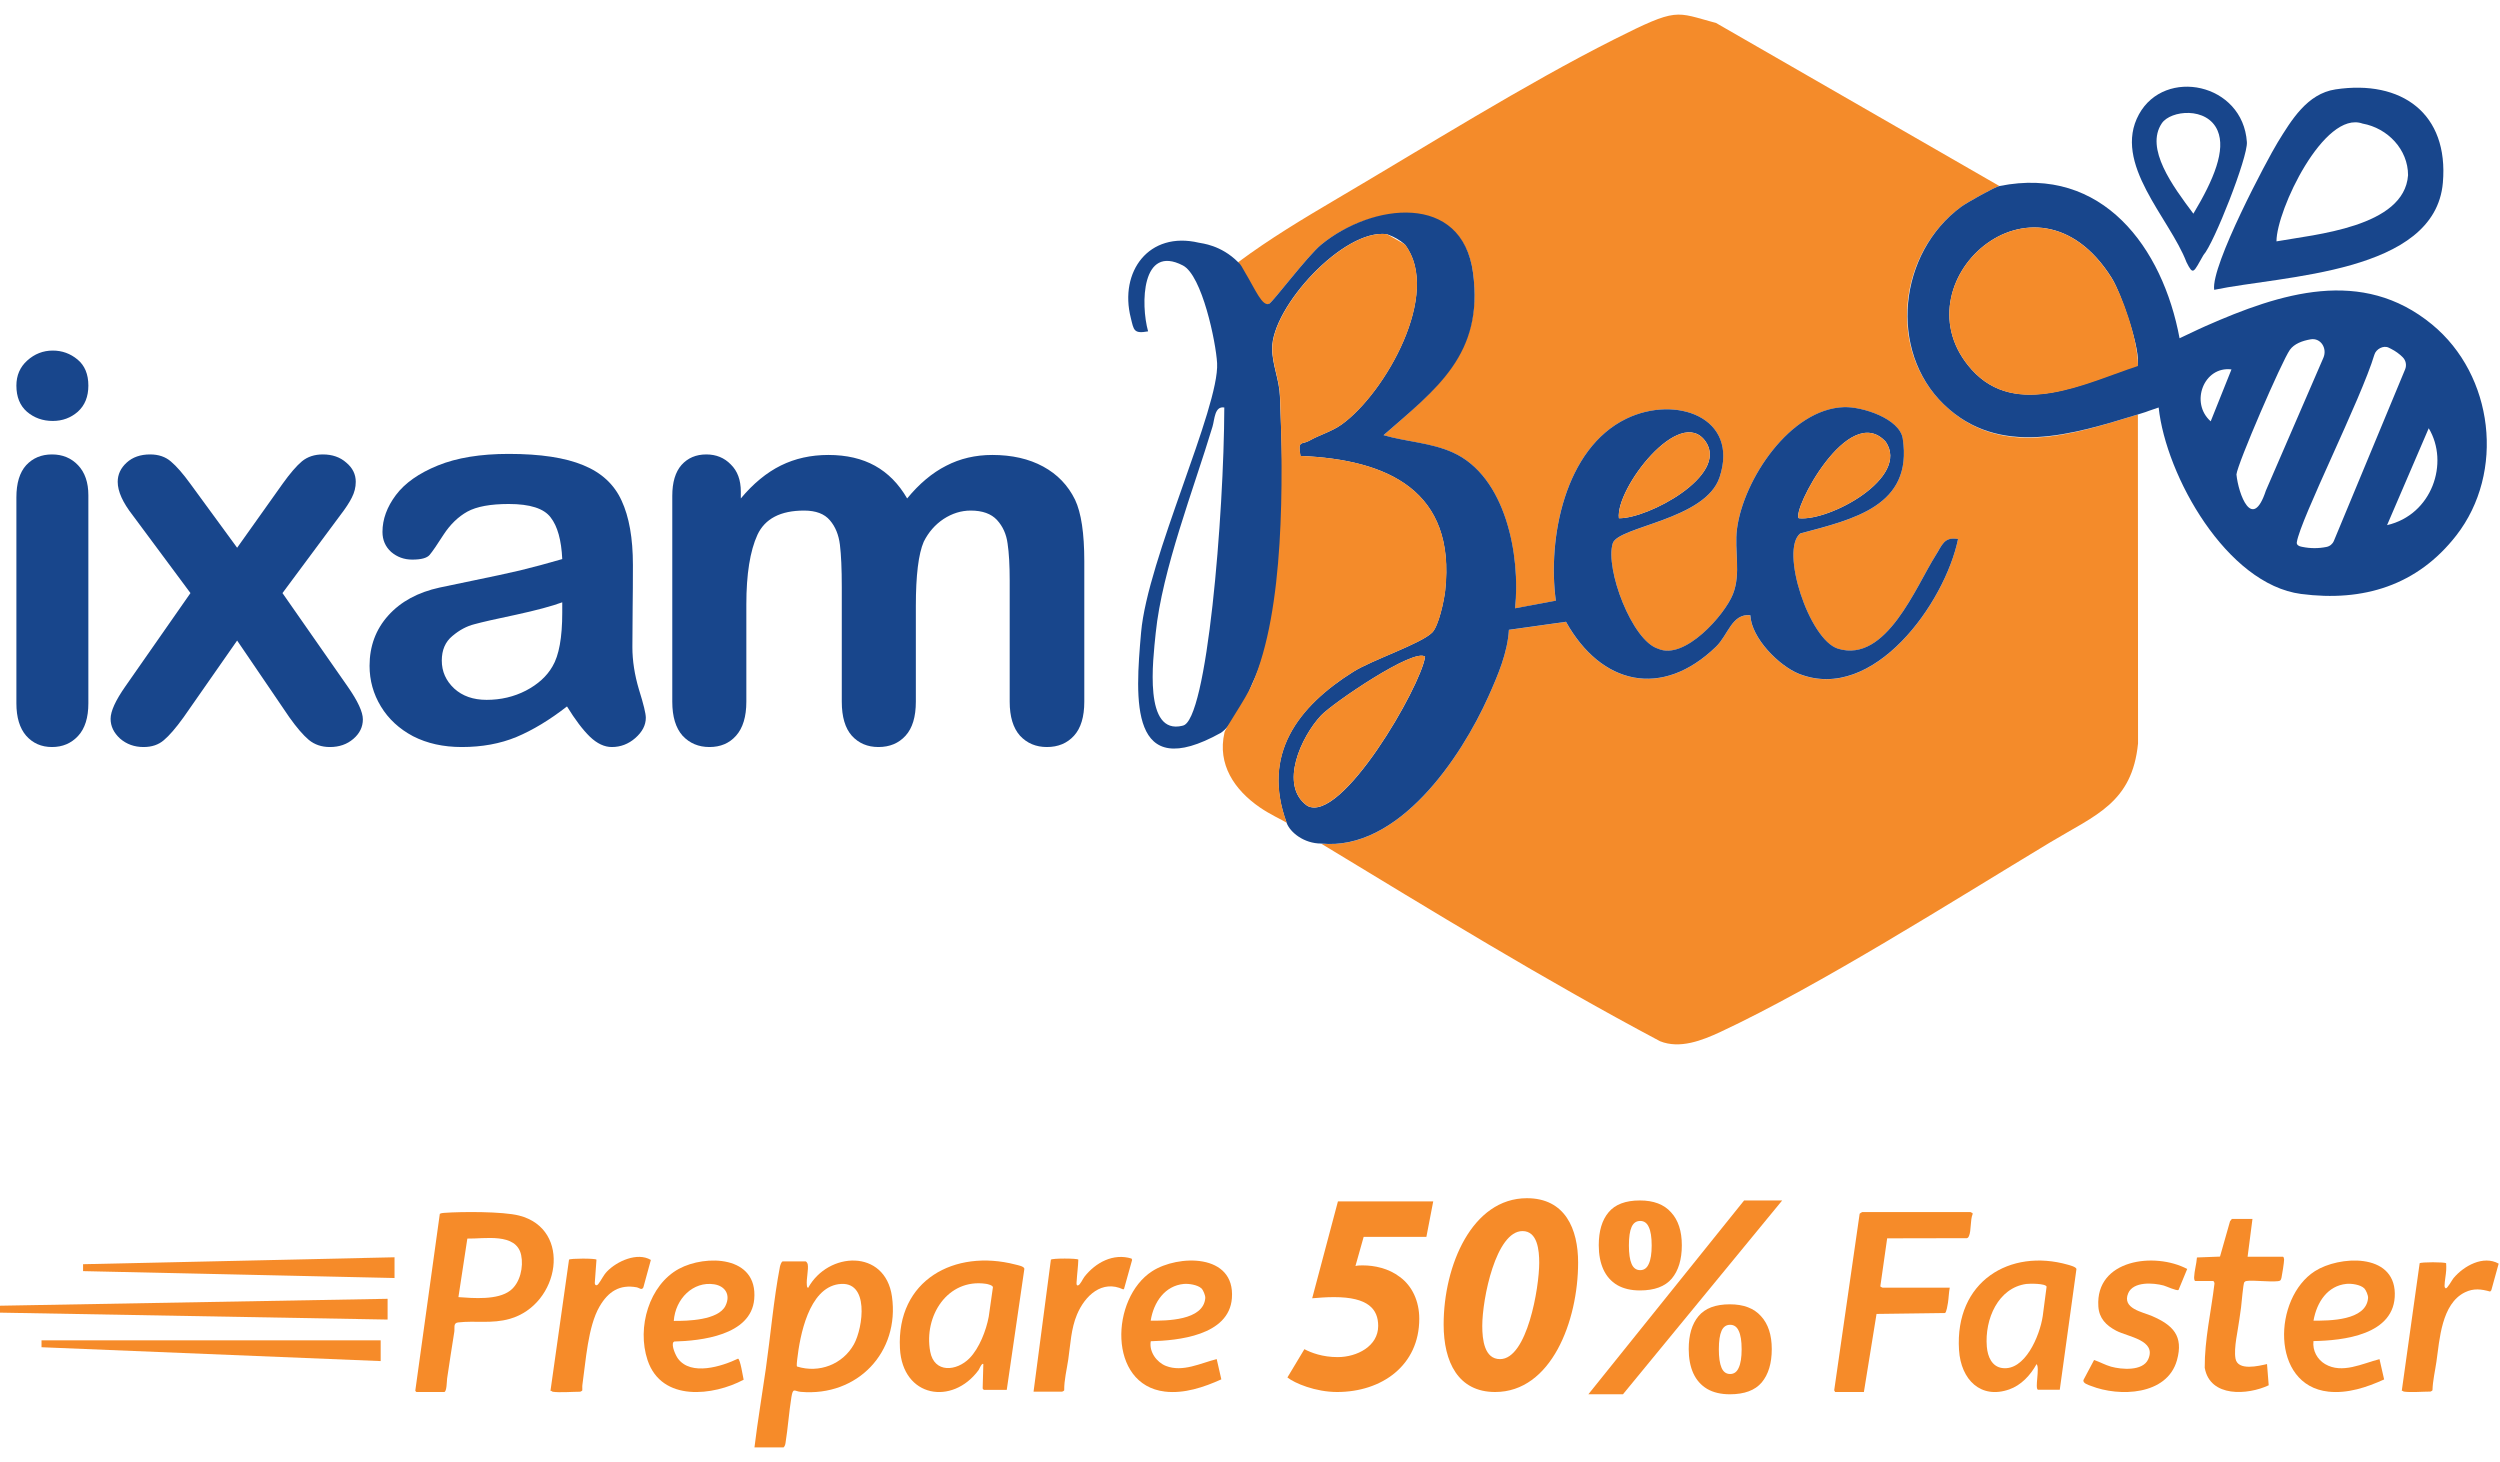 <svg width="171" height="100" viewBox="0 0 171 100" fill="none" xmlns="http://www.w3.org/2000/svg">
<path d="M55.108 86.278C55.164 86.295 55.233 86.407 55.247 86.472C55.319 86.833 55.142 87.464 55.189 87.907C55.197 87.991 55.194 88.043 55.275 88.095C56.633 85.601 60.547 85.402 61.01 88.683C61.545 92.469 58.672 95.542 54.77 95.203C54.337 95.165 54.243 94.876 54.132 95.567C53.966 96.602 53.894 97.662 53.73 98.695C53.713 98.807 53.683 98.924 53.594 99.003H51.605C51.822 97.206 52.127 95.419 52.382 93.627C52.706 91.36 52.917 88.879 53.347 86.644C53.364 86.56 53.45 86.281 53.538 86.281H55.108V86.278ZM57.363 87.836C55.316 88.128 54.714 91.362 54.529 92.98C54.517 93.067 54.476 93.436 54.517 93.469C56.029 93.947 57.648 93.318 58.408 91.95C59.038 90.813 59.498 87.532 57.363 87.838V87.836Z" fill="#F68B29"/>
<path d="M28.484 95.213C28.456 95.205 28.417 95.152 28.406 95.122L30.083 83.029C30.174 82.977 30.276 82.968 30.378 82.96C31.585 82.871 34.388 82.86 35.501 83.143C39.169 84.073 38.293 89.231 34.874 90.208C33.629 90.563 32.513 90.316 31.328 90.455C30.983 90.496 31.116 90.849 31.074 91.096C30.903 92.156 30.74 93.235 30.582 94.295C30.56 94.448 30.563 95.213 30.381 95.213H28.484ZM31.356 88.723C32.383 88.798 34.038 88.937 34.899 88.276C35.584 87.749 35.816 86.656 35.648 85.849C35.322 84.289 33.118 84.747 31.966 84.719L31.356 88.723Z" fill="#F68B29"/>
<path d="M98.033 82.174L97.565 84.6H93.275L92.713 86.593C92.901 86.553 93.032 86.553 93.219 86.553C94.006 86.553 94.98 86.751 95.748 87.342C96.591 87.954 97.078 88.999 97.078 90.203C97.078 93.398 94.512 95.213 91.458 95.213C89.979 95.213 88.546 94.611 88.059 94.217L89.22 92.284C89.688 92.531 90.466 92.826 91.496 92.826C92.826 92.826 94.268 92.077 94.268 90.696C94.268 89.552 93.594 88.723 91.252 88.723C90.672 88.723 90.26 88.763 89.754 88.802L91.515 82.174H98.033Z" fill="#F68B29"/>
<path d="M104.44 81.957C107.062 81.957 107.943 84.068 107.943 86.356C107.943 90.36 106.107 95.213 102.267 95.213C99.738 95.213 98.745 93.162 98.745 90.597C98.745 86.553 100.693 81.957 104.44 81.957ZM104.14 84.206C102.323 84.206 101.387 88.822 101.387 90.696C101.387 91.643 101.536 92.964 102.604 92.964C104.459 92.964 105.283 88.072 105.283 86.376C105.283 85.528 105.17 84.206 104.14 84.206Z" fill="#F68B29"/>
<path d="M112.171 82.111C113.109 82.111 113.819 82.382 114.299 82.922C114.791 83.453 115.037 84.204 115.037 85.175C115.037 86.146 114.808 86.906 114.35 87.455C113.891 87.996 113.165 88.266 112.171 88.266C111.556 88.266 111.037 88.142 110.612 87.895C110.199 87.648 109.886 87.295 109.674 86.837C109.462 86.37 109.355 85.816 109.355 85.175C109.355 84.204 109.579 83.453 110.026 82.922C110.473 82.382 111.188 82.111 112.171 82.111ZM112.188 83.513C111.92 83.513 111.724 83.65 111.601 83.925C111.478 84.2 111.417 84.621 111.417 85.189C111.417 85.747 111.478 86.169 111.601 86.453C111.724 86.736 111.92 86.878 112.188 86.878C112.456 86.878 112.651 86.736 112.774 86.453C112.908 86.169 112.975 85.747 112.975 85.189C112.975 84.621 112.908 84.2 112.774 83.925C112.651 83.65 112.456 83.513 112.188 83.513Z" fill="#F68B29"/>
<path d="M118.323 89.215C119.262 89.215 119.971 89.485 120.452 90.025C120.943 90.557 121.189 91.308 121.189 92.278C121.189 93.249 120.96 94.009 120.502 94.559C120.044 95.099 119.318 95.369 118.323 95.369C117.709 95.369 117.189 95.246 116.765 94.999C116.351 94.751 116.039 94.399 115.826 93.941C115.614 93.474 115.508 92.919 115.508 92.278C115.508 91.308 115.731 90.557 116.178 90.025C116.625 89.485 117.34 89.215 118.323 89.215ZM118.34 90.616C118.072 90.616 117.876 90.754 117.753 91.028C117.631 91.303 117.569 91.724 117.569 92.292C117.569 92.851 117.631 93.272 117.753 93.556C117.876 93.84 118.072 93.982 118.34 93.982C118.608 93.982 118.804 93.84 118.927 93.556C119.061 93.272 119.128 92.851 119.128 92.292C119.128 91.724 119.061 91.303 118.927 91.028C118.804 90.754 118.608 90.616 118.34 90.616Z" fill="#F68B29"/>
<path d="M121.901 82.111H119.297L108.645 95.367H111.012L121.901 82.111Z" fill="#F68B29"/>
<path d="M139.401 95.063C139.16 94.984 139.541 93.543 139.3 93.306C138.879 94.074 138.24 94.753 137.431 95.036C135.496 95.717 134.126 94.387 133.997 92.341C133.7 87.641 137.484 85.382 141.438 86.505C141.577 86.546 142.003 86.652 142.029 86.799L140.888 95.06H139.401V95.063ZM138.595 87.823C136.678 88.091 135.742 90.221 135.899 92.115C135.955 92.796 136.246 93.475 136.946 93.573C138.504 93.793 139.521 91.374 139.723 90.022L139.987 88.009C139.924 87.78 138.813 87.793 138.595 87.823Z" fill="#F68B29"/>
<path d="M67.287 95.064L67.214 94.974L67.26 93.303C67.163 93.191 66.967 93.671 66.935 93.715C65.142 96.153 61.733 95.594 61.556 92.233C61.311 87.55 65.303 85.42 69.446 86.493C69.626 86.54 70.056 86.614 70.067 86.788L68.862 95.067H67.287V95.064ZM66.319 92.899C66.986 92.216 67.454 91.001 67.628 90.07L67.916 88.047C67.911 87.916 67.561 87.829 67.438 87.812C64.803 87.433 63.174 90.026 63.626 92.448C63.903 93.942 65.435 93.802 66.319 92.899Z" fill="#F68B29"/>
<path d="M134.779 82.904C134.81 82.91 134.867 82.966 134.919 82.966L134.928 83.041C134.756 83.465 134.842 84.156 134.678 84.546C134.647 84.618 134.618 84.666 134.538 84.691L129.082 84.702L128.615 87.983C128.621 88.016 128.756 88.075 128.764 88.075H133.364C133.298 88.407 133.292 88.783 133.241 89.109C133.218 89.246 133.138 89.778 133.037 89.811L128.355 89.873L127.49 95.213H125.522L125.459 95.099L127.2 83.019C127.215 82.993 127.358 82.907 127.375 82.907H134.782L134.779 82.904Z" fill="#F68B29"/>
<path d="M158.241 91.73C158.166 92.387 158.506 92.991 159.038 93.304C160.206 93.991 161.592 93.26 162.758 92.966L163.074 94.354C161.886 94.894 160.574 95.332 159.262 95.188C155.293 94.756 155.475 88.779 158.338 86.948C159.977 85.9 163.751 85.662 163.805 88.46C163.859 91.337 160.214 91.694 158.241 91.73ZM161.708 88.117C161.448 87.867 160.839 87.784 160.502 87.817C159.216 87.942 158.47 89.051 158.243 90.334C159.298 90.334 161.855 90.347 161.976 88.782C161.989 88.599 161.832 88.236 161.711 88.117H161.708Z" fill="#F68B29"/>
<path d="M78.713 91.736C78.584 92.466 79.122 93.183 79.747 93.429C80.897 93.88 82.119 93.238 83.223 92.962L83.539 94.348C82.345 94.888 80.99 95.342 79.675 95.184C75.759 94.714 75.957 88.793 78.805 86.953C80.568 85.813 84.496 85.713 84.262 88.796C84.067 91.365 80.544 91.694 78.715 91.741L78.713 91.736ZM82.173 88.121C81.911 87.88 81.301 87.789 80.966 87.822C79.695 87.944 78.908 89.051 78.707 90.335C79.757 90.341 82.32 90.338 82.441 88.785C82.453 88.605 82.294 88.232 82.176 88.121H82.173Z" fill="#F68B29"/>
<path d="M50.864 94.373C48.811 95.469 45.259 95.919 44.294 93.036C43.543 90.786 44.413 87.883 46.44 86.787C48.25 85.808 51.849 85.863 51.589 88.863C51.373 91.354 47.911 91.712 46.121 91.76L46.059 91.804C45.907 92.037 46.218 92.72 46.373 92.928C47.265 94.135 49.382 93.46 50.48 92.933C50.632 92.947 50.817 94.165 50.866 94.376L50.864 94.373ZM46.087 90.35C47.005 90.358 49.13 90.311 49.621 89.318C49.999 88.555 49.59 87.964 48.855 87.847C47.412 87.62 46.193 88.838 46.087 90.35Z" fill="#F68B29"/>
<path d="M149.008 88.234C148.887 88.312 148.18 87.981 147.994 87.929C147.292 87.741 145.918 87.636 145.568 88.46C145.127 89.508 146.545 89.735 147.204 90.02C148.624 90.637 149.369 91.37 148.903 93.041C148.231 95.447 144.963 95.56 143.024 94.797C142.844 94.727 142.421 94.609 142.518 94.374L143.236 93.022C143.613 93.151 144.019 93.375 144.398 93.48C145.119 93.679 146.566 93.8 146.937 92.976C147.529 91.661 145.555 91.446 144.742 91.017C144.051 90.651 143.578 90.171 143.527 89.355C143.322 86.143 147.378 85.618 149.605 86.798L149.011 88.234H149.008Z" fill="#F68B29"/>
<path d="M154.068 83.38L153.736 85.96H156.148C156.205 85.96 156.233 86.094 156.233 86.156C156.233 86.324 156.096 87.229 156.052 87.408C156.035 87.471 156.008 87.562 155.956 87.593C155.709 87.744 154.057 87.536 153.656 87.621C153.599 87.63 153.547 87.653 153.511 87.701C153.429 87.809 153.327 89.157 153.289 89.422C153.25 89.687 153.212 89.951 153.176 90.224C153.08 90.99 152.778 92.19 152.907 92.924C153.061 93.794 154.51 93.427 155.064 93.302L155.179 94.753C153.766 95.422 151.162 95.612 150.803 93.555C150.792 91.63 151.239 89.729 151.467 87.82C151.486 87.761 151.426 87.621 151.382 87.621H150.164C150.089 87.621 150.076 87.439 150.078 87.365C150.095 86.927 150.24 86.452 150.271 86.011L151.848 85.951L152.534 83.536L152.658 83.377H154.071L154.068 83.38Z" fill="#F68B29"/>
<path d="M164.421 95.187C164.391 95.181 164.341 95.115 164.281 95.132L165.504 86.408C165.578 86.317 167.236 86.315 167.315 86.408C167.326 86.563 167.329 86.72 167.32 86.874C167.304 87.192 167.211 87.625 167.208 87.933C167.208 88.025 167.216 88.071 167.293 88.124C167.405 88.132 167.725 87.542 167.818 87.429C168.516 86.59 169.856 85.84 170.909 86.433L170.406 88.253L170.324 88.342C169.717 88.173 169.205 88.105 168.609 88.391C166.995 89.169 166.869 91.632 166.65 93.149C166.557 93.788 166.401 94.437 166.382 95.09C166.371 95.126 166.256 95.184 166.243 95.184C165.726 95.184 164.889 95.256 164.418 95.184L164.421 95.187Z" fill="#F68B29"/>
<path d="M37.797 95.192C37.766 95.186 37.715 95.118 37.652 95.135L38.921 86.16C38.997 86.067 40.717 86.064 40.799 86.16L40.685 87.727C40.674 87.922 40.81 87.971 40.924 87.829C41.12 87.579 41.27 87.23 41.514 86.975C42.192 86.266 43.596 85.627 44.519 86.18L44.005 88.061C43.892 88.28 43.71 88.081 43.571 88.056C42.371 87.829 41.593 88.359 41.009 89.364C40.209 90.74 40.07 93.106 39.837 94.715C39.817 94.843 39.837 94.97 39.831 95.098C39.82 95.135 39.701 95.194 39.687 95.194C39.15 95.194 38.285 95.268 37.794 95.194L37.797 95.192Z" fill="#F68B29"/>
<path d="M70.695 95.191L71.881 86.163C71.972 86.058 73.677 86.064 73.757 86.157C73.743 86.64 73.672 87.128 73.646 87.607C73.64 87.684 73.595 87.962 73.734 87.922C73.887 87.891 74.058 87.482 74.174 87.332C74.934 86.362 76.146 85.701 77.397 86.086L77.437 86.177L76.886 88.155L76.832 88.197C75.377 87.508 74.205 88.631 73.666 89.914C73.257 90.89 73.221 91.945 73.07 92.981C72.968 93.682 72.784 94.383 72.792 95.095C72.781 95.132 72.662 95.191 72.647 95.191H70.698H70.695Z" fill="#F68B29"/>
<path d="M6.044 33.877V48.104C6.044 49.09 5.809 49.835 5.34 50.34C4.872 50.845 4.277 51.097 3.555 51.097C2.834 51.097 2.245 50.839 1.788 50.322C1.343 49.805 1.121 49.066 1.121 48.104V34.022C1.121 33.048 1.343 32.315 1.788 31.822C2.245 31.329 2.834 31.083 3.555 31.083C4.277 31.083 4.872 31.329 5.34 31.822C5.809 32.315 6.044 33 6.044 33.877ZM3.609 28.793C2.924 28.793 2.335 28.582 1.842 28.162C1.362 27.741 1.121 27.146 1.121 26.377C1.121 25.679 1.368 25.108 1.86 24.664C2.365 24.207 2.948 23.979 3.609 23.979C4.246 23.979 4.811 24.183 5.304 24.592C5.797 25 6.044 25.595 6.044 26.377C6.044 27.134 5.803 27.729 5.322 28.162C4.841 28.582 4.271 28.793 3.609 28.793Z" fill="#18468C"/>
<path d="M19.79 49.06L16.22 43.813L12.559 49.06C12.03 49.793 11.58 50.316 11.207 50.628C10.846 50.941 10.383 51.097 9.819 51.097C9.193 51.097 8.659 50.905 8.214 50.52C7.781 50.123 7.565 49.673 7.565 49.168C7.565 48.651 7.901 47.912 8.574 46.95L13.028 40.567L9.079 35.248C8.394 34.37 8.051 33.607 8.051 32.958C8.051 32.453 8.256 32.014 8.665 31.642C9.073 31.269 9.608 31.083 10.269 31.083C10.846 31.083 11.321 31.245 11.694 31.57C12.078 31.894 12.523 32.405 13.028 33.102L16.22 37.466L19.321 33.102C19.838 32.381 20.282 31.864 20.655 31.552C21.04 31.239 21.515 31.083 22.08 31.083C22.729 31.083 23.264 31.269 23.684 31.642C24.117 32.002 24.334 32.441 24.334 32.958C24.334 33.331 24.243 33.691 24.063 34.04C23.895 34.376 23.63 34.779 23.27 35.248L19.321 40.567L23.774 46.95C24.472 47.948 24.82 48.699 24.82 49.204C24.82 49.721 24.604 50.166 24.171 50.538C23.738 50.911 23.203 51.097 22.566 51.097C22.002 51.097 21.521 50.935 21.124 50.61C20.739 50.286 20.294 49.769 19.79 49.06Z" fill="#18468C"/>
<path d="M38.783 48.32C37.593 49.246 36.439 49.943 35.321 50.412C34.215 50.869 32.971 51.097 31.588 51.097C30.326 51.097 29.214 50.851 28.253 50.358C27.303 49.853 26.57 49.174 26.053 48.32C25.536 47.467 25.278 46.541 25.278 45.544C25.278 44.197 25.704 43.049 26.558 42.1C27.411 41.15 28.583 40.513 30.074 40.188C30.386 40.116 31.162 39.954 32.4 39.702C33.638 39.449 34.696 39.221 35.573 39.016C36.463 38.8 37.425 38.542 38.458 38.241C38.398 36.943 38.134 35.993 37.665 35.392C37.208 34.779 36.252 34.473 34.798 34.473C33.548 34.473 32.604 34.647 31.967 34.995C31.342 35.344 30.801 35.867 30.344 36.564C29.899 37.261 29.581 37.724 29.389 37.953C29.208 38.169 28.812 38.277 28.199 38.277C27.646 38.277 27.165 38.103 26.756 37.754C26.359 37.394 26.161 36.937 26.161 36.384C26.161 35.518 26.468 34.677 27.081 33.859C27.694 33.042 28.649 32.369 29.948 31.84C31.246 31.311 32.863 31.047 34.798 31.047C36.962 31.047 38.663 31.305 39.901 31.822C41.139 32.327 42.01 33.132 42.515 34.238C43.032 35.344 43.291 36.811 43.291 38.638C43.291 39.792 43.285 40.771 43.273 41.577C43.273 42.382 43.267 43.278 43.255 44.263C43.255 45.189 43.405 46.157 43.705 47.166C44.018 48.164 44.174 48.807 44.174 49.096C44.174 49.601 43.934 50.063 43.453 50.484C42.984 50.893 42.449 51.097 41.848 51.097C41.343 51.097 40.844 50.863 40.352 50.394C39.859 49.913 39.336 49.222 38.783 48.32ZM38.458 41.198C37.737 41.463 36.685 41.745 35.303 42.046C33.932 42.334 32.983 42.55 32.454 42.695C31.925 42.827 31.42 43.097 30.939 43.506C30.459 43.903 30.218 44.462 30.218 45.183C30.218 45.928 30.501 46.565 31.066 47.094C31.631 47.611 32.37 47.87 33.283 47.87C34.257 47.87 35.153 47.659 35.97 47.239C36.799 46.806 37.406 46.253 37.791 45.58C38.236 44.834 38.458 43.608 38.458 41.901V41.198Z" fill="#18468C"/>
<path d="M62.644 41.451V47.996C62.644 49.03 62.41 49.805 61.941 50.322C61.472 50.839 60.853 51.097 60.084 51.097C59.339 51.097 58.732 50.839 58.263 50.322C57.806 49.805 57.578 49.03 57.578 47.996V40.152C57.578 38.914 57.535 37.953 57.451 37.267C57.367 36.582 57.139 36.023 56.766 35.59C56.394 35.146 55.805 34.923 54.999 34.923C53.388 34.923 52.325 35.476 51.808 36.582C51.303 37.688 51.05 39.275 51.05 41.342V47.996C51.05 49.018 50.816 49.793 50.347 50.322C49.89 50.839 49.283 51.097 48.526 51.097C47.781 51.097 47.168 50.839 46.687 50.322C46.218 49.793 45.984 49.018 45.984 47.996V33.914C45.984 32.988 46.194 32.285 46.615 31.804C47.047 31.323 47.612 31.083 48.31 31.083C48.983 31.083 49.542 31.311 49.986 31.768C50.443 32.213 50.672 32.832 50.672 33.625V34.094C51.525 33.072 52.439 32.321 53.412 31.84C54.386 31.359 55.468 31.119 56.658 31.119C57.896 31.119 58.96 31.365 59.849 31.858C60.739 32.351 61.472 33.096 62.049 34.094C62.879 33.084 63.768 32.339 64.718 31.858C65.668 31.365 66.719 31.119 67.873 31.119C69.22 31.119 70.38 31.383 71.353 31.912C72.327 32.441 73.054 33.198 73.535 34.184C73.956 35.074 74.166 36.474 74.166 38.385V47.996C74.166 49.03 73.932 49.805 73.463 50.322C72.994 50.839 72.375 51.097 71.606 51.097C70.86 51.097 70.247 50.839 69.767 50.322C69.298 49.793 69.063 49.018 69.063 47.996V39.72C69.063 38.662 69.015 37.814 68.919 37.177C68.835 36.54 68.594 36.005 68.198 35.572C67.801 35.14 67.2 34.923 66.395 34.923C65.746 34.923 65.127 35.116 64.538 35.5C63.961 35.885 63.51 36.402 63.185 37.051C62.825 37.88 62.644 39.347 62.644 41.451Z" fill="#18468C"/>
<path d="M0 89.311L26.512 88.838V90.258L0 89.785V89.311Z" fill="#F68B29"/>
<path d="M5.682 86.472L26.986 85.998V87.418L5.682 86.945V86.472Z" fill="#F68B29"/>
<path d="M2.84 91.678H26.038V93.098L2.84 92.151V91.678Z" fill="#F68B29"/>
<path d="M136.769 12.723C136.461 12.785 134.558 13.841 134.155 14.139C129.857 17.287 129.075 23.901 132.958 27.66C136.84 31.419 141.801 29.701 146.232 28.351L146.242 50.849C145.84 54.93 143.326 55.753 140.229 57.619C133.568 61.633 124.516 67.385 117.685 70.581C116.425 71.168 114.901 71.765 113.547 71.22C105.641 67.021 98.009 62.334 90.368 57.704C95.628 58.229 99.917 51.867 101.82 47.615C102.459 46.185 103.117 44.642 103.207 43.084L107.113 42.535C109.513 46.843 113.675 47.823 117.377 44.235C118.205 43.435 118.456 41.958 119.72 42.085C119.796 43.662 121.695 45.556 123.053 46.095C128.152 48.117 133.033 41.238 133.928 36.878C132.972 36.688 132.82 37.328 132.413 37.967C131.04 40.121 129.023 45.376 125.724 44.377C123.74 43.776 121.737 37.621 123.134 36.494C126.741 35.528 130.851 34.624 130.145 30.003C129.937 28.645 127.399 27.811 126.126 27.854C122.447 27.977 119.238 32.816 118.807 36.196C118.617 37.668 119.096 39.216 118.527 40.651C117.959 42.085 115.213 45.191 113.414 44.377C111.634 43.837 109.778 38.904 110.309 37.171C110.668 36.007 116.653 35.571 117.618 32.645C118.977 28.522 114.593 27.016 111.246 28.64C107.018 30.685 105.844 36.835 106.417 41.091L103.629 41.612C104.003 38.019 103.008 32.593 99.372 30.955C97.876 30.283 96.186 30.226 94.633 29.771C98.274 26.595 101.465 24.062 100.755 18.679C100.045 13.296 93.843 13.897 90.363 16.743C89.449 17.491 87.068 20.653 86.817 20.776C86.017 21.169 85.619 19.119 84.957 18.845C84.71 18.523 84.758 18.002 84.691 17.936C86.836 16.336 89.161 14.944 91.466 13.585C97.441 10.072 104.315 5.759 110.403 2.696C114.807 0.48 114.555 0.817 117.382 1.574L136.764 12.728L136.769 12.723Z" fill="#F48B2A"/>
<path d="M84.694 17.931C84.93 18.168 84.912 18.215 85.167 18.641C85.877 19.825 86.351 21.008 86.819 20.771C87.066 20.648 89.452 17.486 90.365 16.738C93.845 13.888 100.023 13.121 100.757 18.674C101.491 24.227 98.276 26.585 94.636 29.766C96.189 30.221 97.879 30.273 99.375 30.95C103.011 32.588 104.01 38.014 103.631 41.607L106.419 41.086C105.846 36.825 107.021 30.68 111.248 28.635C114.595 27.016 118.979 28.521 117.621 32.64C116.655 35.566 110.671 36.001 110.311 37.166C109.776 38.904 111.637 43.837 113.417 44.372C115.211 45.186 117.962 42.075 118.53 40.646C119.098 39.216 118.62 37.663 118.809 36.191C119.24 32.81 122.45 27.967 126.128 27.849C127.402 27.806 129.939 28.64 130.148 29.998C130.853 34.624 126.748 35.523 123.136 36.489C121.74 37.616 123.742 43.77 125.726 44.372C129.026 45.371 131.042 40.115 132.415 37.961C132.822 37.327 132.969 36.683 133.93 36.873C133.036 41.228 128.154 48.107 123.056 46.09C121.697 45.55 119.798 43.657 119.723 42.08C118.459 41.952 118.208 43.43 117.379 44.23C113.677 47.818 109.516 46.838 107.115 42.53L103.209 43.079C103.12 44.637 102.461 46.18 101.822 47.61C99.919 51.866 95.63 58.224 90.37 57.699C89.191 57.699 88.244 56.936 88.003 56.278C86.284 51.601 88.756 48.334 92.576 45.939C93.845 45.143 97.188 44.031 97.954 43.269C98.404 42.824 98.773 41.077 98.849 40.381C99.583 33.592 94.953 31.433 88.95 31.187C88.742 30.074 89.049 30.439 89.561 30.14C90.252 29.743 91.071 29.53 91.767 29.033C94.726 26.912 98.65 20.042 96.084 16.714C95.753 16.423 95.369 16.199 94.953 16.053L94.853 16.018C91.904 15.634 86.99 20.998 87.013 23.849C87.023 24.975 87.511 25.97 87.548 27.139C87.747 32.82 88.244 41.365 85.636 46.805C85.177 47.994 84.23 49.651 83.51 50.124C77.232 53.623 77.644 47.885 78.051 43.254C78.487 38.245 83.411 27.882 83.25 24.843C83.169 23.385 82.222 18.84 80.911 18.158C78.07 16.681 78.014 20.819 78.53 22.665C77.535 22.845 77.554 22.58 77.346 21.742C76.546 18.589 78.572 15.796 81.995 16.6C82.189 16.648 83.51 16.747 84.689 17.935L84.694 17.931ZM80.887 49.636C82.563 49.414 83.723 35.168 83.742 27.873C83.07 27.759 83.084 28.696 82.933 29.189C81.645 33.469 79.491 38.965 79.05 43.302C78.861 45.181 78.212 50.299 80.883 49.641L80.887 49.636ZM110.732 35.447C112.706 35.485 118.25 32.526 116.674 30.216C114.922 27.65 110.486 33.435 110.732 35.447ZM123.041 35.447C125.167 35.661 130.654 32.659 128.983 30.216C126.445 27.437 122.535 34.965 123.041 35.447ZM97.476 44.921C96.742 44.286 91.161 48.093 90.365 48.935C89.016 50.361 87.454 53.722 89.418 55.118C91.748 56.383 97.178 46.971 97.476 44.926V44.921Z" fill="#18468C"/>
<path d="M136.773 12.722C143.813 11.306 147.936 16.95 149.082 23.137C150.852 22.309 150.171 22.612 150.852 22.309C155.994 20.041 161.557 18.247 166.353 22.195C170.576 25.67 171.366 32.308 168.01 36.625C165.354 40.039 161.656 41.184 157.391 40.626C152.311 39.958 148.154 32.563 147.652 27.872C146.232 28.35 147.188 28.059 146.232 28.35C141.801 29.699 136.763 31.342 132.957 27.659C129.15 23.975 129.856 17.291 134.155 14.137C134.557 13.844 136.455 12.784 136.768 12.722H136.773ZM146.199 24.988C146.478 24.084 145.096 20.06 144.442 19.018C139.178 10.615 129.605 19.43 134.865 25.282C137.918 28.681 142.681 26.148 146.199 24.988ZM158.92 24.472C159.198 23.828 158.739 23.092 158.048 23.21C157.468 23.31 156.922 23.518 156.628 23.928C156.079 24.695 153.026 31.754 152.973 32.455C153.106 33.79 154.053 36.394 154.986 33.558L158.92 24.472ZM164.51 25.265C164.628 24.98 164.563 24.652 164.345 24.434C164.113 24.202 163.846 24.01 163.553 23.863L163.389 23.781C163.028 23.601 162.523 23.873 162.408 24.259C161.513 27.262 157.341 35.523 157.102 37.09C157.077 37.258 157.217 37.353 157.385 37.387L157.488 37.409C158.033 37.52 158.595 37.52 159.139 37.409C159.363 37.363 159.55 37.209 159.637 36.998L164.51 25.265ZM152.633 25.268C150.739 25.031 149.778 27.555 151.212 28.819L152.633 25.268ZM163.275 35.92C166.353 35.21 167.546 31.659 166.125 29.292L163.275 35.92Z" fill="#18468C"/>
<path d="M83.747 50.123C83.837 49.74 85.172 47.879 85.641 46.809C87.89 41.696 87.757 32.82 87.558 27.138C87.516 25.969 87.033 24.975 87.024 23.848C87 20.998 91.909 15.634 94.864 16.018L96.094 16.713C98.656 20.042 94.736 26.911 91.777 29.032C91.081 29.529 90.262 29.742 89.571 30.14C89.059 30.433 88.752 30.074 88.96 31.186C94.963 31.432 99.593 33.591 98.859 40.38C98.784 41.076 98.414 42.823 97.965 43.268C97.198 44.03 93.855 45.143 92.586 45.938C88.766 48.334 86.294 51.605 88.013 56.278C87.682 56.07 86.882 55.716 86.168 55.223C84.425 54.021 83.26 52.278 83.752 50.123H83.747Z" fill="#F48B2A"/>
<path d="M151.45 19.824C151.213 18.167 155.105 10.862 155.796 9.735C156.729 8.221 157.808 6.407 159.749 6.114C164.261 5.437 167.504 7.752 167.092 12.5C166.552 18.721 156.137 18.844 151.45 19.824ZM155.711 16.51C158.315 16.037 164.455 15.544 164.711 11.984C164.711 10.228 163.323 8.765 161.6 8.453C158.973 7.515 155.711 14.38 155.711 16.506V16.51Z" fill="#18468C"/>
<path d="M149.554 17.93C148.413 14.929 144.46 11.179 146.306 7.818C148.077 4.589 153.417 5.683 153.687 9.721C153.758 10.753 151.429 16.666 150.718 17.442C150.027 18.64 150.027 18.877 149.554 17.93ZM150.027 14.616C151.447 12.249 152.25 10.255 151.684 8.935C150.974 7.278 148.474 7.536 147.868 8.433C146.708 10.152 148.607 12.722 150.027 14.616Z" fill="#18468C"/>
<path d="M97.475 44.921C97.177 46.971 91.746 56.378 89.417 55.114C87.452 53.722 89.019 50.356 90.364 48.931C91.159 48.089 96.741 44.282 97.475 44.917V44.921Z" fill="#F48B2A"/>
<path d="M123.041 35.449C122.534 34.966 126.445 27.433 128.982 30.217C130.654 32.66 125.167 35.662 123.041 35.449Z" fill="#F48B2A"/>
<path d="M110.733 35.449C110.486 33.437 114.922 27.651 116.674 30.217C118.251 32.528 112.707 35.486 110.733 35.449Z" fill="#F48B2A"/>
<path d="M146.238 25.033C142.716 26.188 137.915 28.683 134.862 25.284C129.602 19.432 139.175 10.617 144.439 19.02C145.093 20.062 146.238 23.139 146.238 25.033Z" fill="#F48B2A"/>
</svg>
